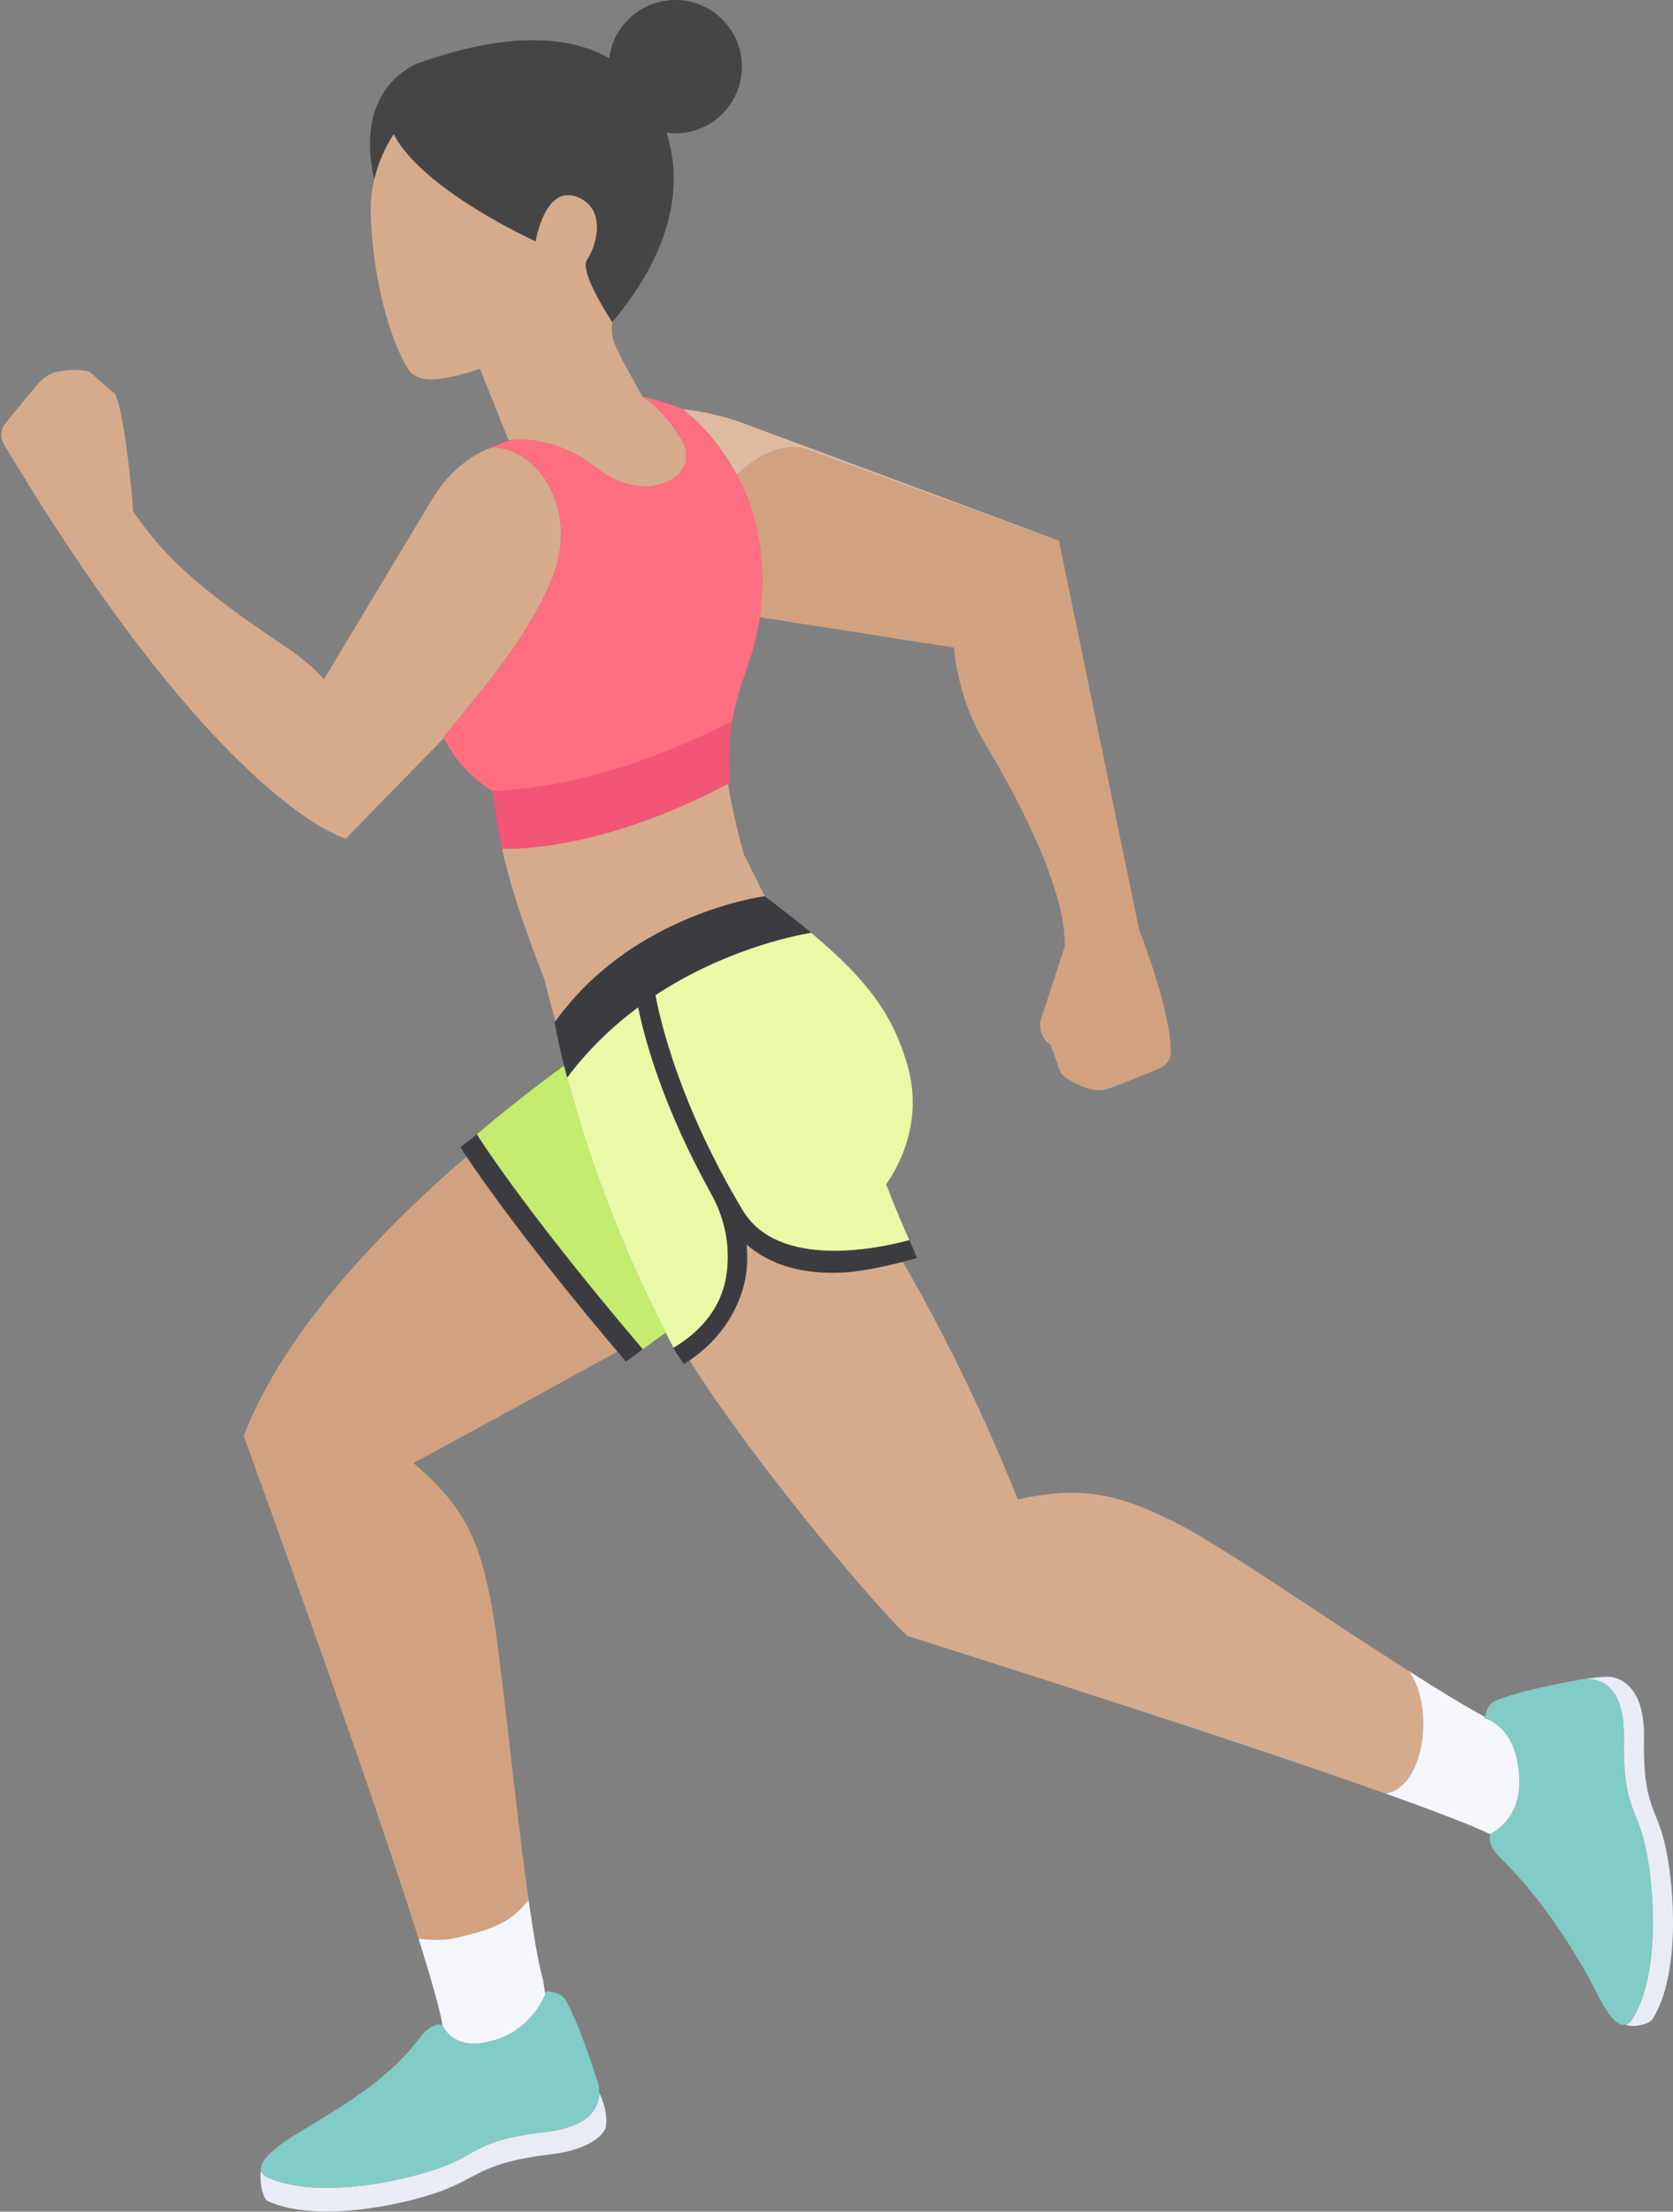 <?xml version="1.0" encoding="UTF-8"?><svg xmlns="http://www.w3.org/2000/svg" xmlns:xlink="http://www.w3.org/1999/xlink" height="539.8" preserveAspectRatio="xMidYMid meet" version="1.0" viewBox="-0.3 -0.0 408.5 539.8" width="408.5" zoomAndPan="magnify"><rect x="-0.3" y="-0.0" width="408.5" height="539.8" fill="#808080" stroke="none"/><defs><clipPath id="a"><path d="M 386 409 L 408.211 409 L 408.211 495 L 386 495 Z M 386 409"/></clipPath><clipPath id="b"><path d="M 63 510 L 148 510 L 148 539.762 L 63 539.762 Z M 63 510"/></clipPath></defs><g><g><path d="M 340.535 436.859 C 342.094 435.977 343.387 434.547 344.402 432.762 C 345.082 431.574 345.641 430.227 346.074 428.781 C 346.289 428.062 346.477 427.316 346.633 426.551 C 346.777 425.836 346.895 425.102 346.984 424.359 C 347.039 423.918 347.086 423.473 347.121 423.023 C 347.152 422.617 347.176 422.211 347.191 421.801 C 347.383 416.59 346.246 411.273 343.723 407.867 C 323.488 394.965 297.84 377.32 288.105 372.324 C 274.527 365.355 265.133 362.156 248.223 365.965 C 239.523 344.215 230.562 326.566 223.68 314.207 C 222.422 311.941 221.234 309.867 220.129 307.969 C 215.969 309.039 209.816 310.398 205.145 310.598 C 204.422 310.629 203.707 310.645 203.004 310.645 C 194.285 310.645 187.176 308.277 181.992 303.723 C 182.266 306.863 182.191 310.02 181.473 313.039 C 179.453 321.516 174.215 327.852 168.07 332 C 169.309 333.961 170.594 335.953 171.965 337.996 C 188.461 362.605 213.559 391.949 220.668 398.734 C 220.871 398.934 221.059 399.109 221.223 399.258 C 279.859 417.844 316.277 430.004 338 437.742 C 338.609 437.648 339.188 437.48 339.734 437.254 C 340.012 437.137 340.277 437.004 340.535 436.859" fill="#d6ab8c"/></g><g clip-path="url(#a)"><path d="M 401.117 424.098 C 401.32 413.016 396.465 409.793 393.199 409.301 C 391.445 409.035 386.988 409.73 386.988 409.73 C 386.988 409.73 386.879 409.758 386.723 409.797 C 389.668 409.648 396.438 410.75 396.191 424.098 C 395.883 441.141 399.301 440.887 401.469 450.812 C 403.641 460.742 405.117 482 398.27 492.781 C 397.836 493.469 397.301 493.969 396.664 494.148 C 398.602 495.004 402.391 494.051 403.195 492.781 C 410.043 482 408.562 460.742 406.395 450.812 C 404.223 440.887 400.809 441.141 401.117 424.098" fill="#e9ebf6"/></g><g clip-path="url(#b)"><path d="M 132.941 520.336 C 116.004 522.27 116.707 525.621 107.152 529.078 C 97.594 532.539 76.715 536.801 65.125 531.434 C 64.273 531.035 63.645 530.48 63.457 529.723 C 63.449 529.77 63.434 529.812 63.426 529.859 C 62.996 531.789 63.664 536.535 65.125 537.215 C 76.715 542.582 97.594 538.32 107.152 534.863 C 116.707 531.406 117.371 527.727 134.305 525.793 C 141.316 524.992 146.297 522.352 147.582 519.367 C 148.195 515.852 146.844 512.449 146.02 510.789 C 145.977 514.094 144.004 519.07 132.941 520.336" fill="#e9ebf6"/></g><g><path d="M 179.629 115.902 C 184.469 111.207 190.664 108.113 196.137 109.469 L 256.203 131.371 C 256.664 131.457 257.047 131.559 257.359 131.652 L 180.895 103.18 C 174.887 101.031 169.66 100.195 166.297 99.871 C 171.465 103.598 176.324 109.82 179.629 115.902" fill="#debaa1"/></g><g><path d="M 145.516 114.312 C 157.105 123.559 172.148 116.777 165.738 106.668 C 162.016 100.801 158.477 98.051 156.93 97.039 L 156.637 96.953 C 156.613 96.91 156.582 96.852 156.555 96.805 C 156.402 96.715 156.297 96.652 156.223 96.613 C 156.145 96.586 156.098 96.562 156.121 96.559 C 156.121 96.559 156.164 96.578 156.223 96.613 C 156.289 96.637 156.379 96.664 156.5 96.699 C 154.934 93.742 151.727 88.387 149.988 84.395 C 149.031 82.195 148.914 80.238 149.195 78.586 C 149.113 78.461 141.031 66.383 143.051 63.391 C 145.324 60.023 147.777 51.516 141.324 48.348 C 132.809 44.168 130.484 58.895 130.484 58.895 C 130.484 58.895 102.832 46.391 95.836 32.711 C 93.621 36.07 92.004 39.812 91.082 43.793 C 90.496 46.316 90.18 48.93 90.199 51.609 C 90.207 52.258 90.227 52.914 90.262 53.586 C 91.348 75.059 97.828 88.684 100.07 90.93 C 102.312 93.18 106.668 93.371 116.91 90.023 L 123.891 107.477 C 123.891 107.477 134.391 105.438 145.516 114.312" fill="#d6ab8c"/></g><g><path d="M 137.816 246.023 C 138.312 245.414 138.812 244.816 139.316 244.234 C 139.562 243.961 139.805 243.688 140.051 243.414 C 140.562 242.848 141.082 242.289 141.605 241.746 C 141.828 241.52 142.047 241.285 142.273 241.059 C 142.895 240.434 143.52 239.824 144.152 239.234 C 144.277 239.117 144.402 238.996 144.527 238.879 C 146.953 236.641 149.461 234.645 151.98 232.863 C 152.023 232.836 152.062 232.805 152.105 232.777 C 166.398 222.73 181.176 219.629 185.305 218.926 C 185.344 218.918 185.379 218.91 185.414 218.906 C 185.527 218.887 185.641 218.867 185.734 218.855 C 185.793 218.844 185.84 218.836 185.891 218.828 C 186.012 218.809 186.117 218.793 186.199 218.781 C 186.246 218.773 186.285 218.77 186.316 218.766 C 186.355 218.762 186.371 218.758 186.391 218.754 C 186.43 218.75 186.449 218.746 186.449 218.746 L 181.34 208.523 C 179.496 201.953 178.266 196.301 177.465 191.289 C 169.605 195.422 162.359 198.52 155.773 200.82 C 155.746 200.828 155.723 200.836 155.699 200.848 C 154.633 201.219 153.578 201.574 152.547 201.906 C 151.48 202.246 150.434 202.57 149.406 202.871 C 139.094 205.906 130.68 206.957 124.453 207.148 C 123.703 207.172 122.984 207.184 122.301 207.184 C 123.949 214.762 126.738 223.977 132.711 239.242 C 133.254 241.719 134.242 245.406 135.324 249.27 C 135.93 248.43 136.543 247.609 137.172 246.816 C 137.383 246.547 137.602 246.289 137.816 246.023" fill="#d6ab8c"/></g><g><path d="M 133.926 142.547 C 142.621 122.676 128.746 108.148 119.453 109.336 C 119.695 109.242 119.984 109.125 120.297 109 C 114.949 110.82 109.68 114.797 105.609 121.199 L 78.789 165.785 C 76.457 163.195 73.566 160.668 69.996 158.27 C 47.277 143.004 39.887 135.914 32.105 124.637 C 32.434 124.578 29.727 95.914 27.203 95.68 L 27.125 95.672 L 21.656 90.789 C 18.531 89.684 13.57 90.75 13.57 90.75 C 12.008 91.133 10.594 91.961 9.508 93.145 C 7.062 95.812 3.176 100.629 0.98 103.383 C -0.105 104.746 -0.328 106.641 0.512 108.172 C 53.34 196.656 84.141 204.68 84.141 204.68 L 108.039 180.176 C 108.219 180.477 108.402 180.77 108.586 181.059 C 108.395 180.68 108.203 180.301 108.035 179.906 C 114.992 171 127.23 157.852 133.926 142.547" fill="#d6ab8c"/></g><g><path d="M 277.422 227.629 L 277.402 227.711 L 277.117 227.688 Z M 196.137 109.469 C 190.664 108.113 184.469 111.207 179.629 115.902 C 180.793 118.051 181.766 120.176 182.488 122.168 C 185.805 131.312 186.617 141.098 185.211 150.637 L 232.641 158.051 C 233.312 166.188 236.191 174.723 239.965 181.016 C 261.352 216.723 259.355 229.121 259.773 230.676 L 253.965 248.488 C 253.164 250.895 254.07 253.539 256.172 254.953 L 256.238 254.996 L 258.703 261.902 C 260.926 264.367 265.789 265.801 265.789 265.801 C 267.344 266.211 268.98 266.16 270.504 265.641 C 273.93 264.465 279.645 262.098 282.887 260.727 C 284.496 260.047 285.598 258.488 285.59 256.746 C 285.547 246.961 278.793 229.324 277.812 226.824 L 258.277 131.996 C 258.277 131.996 257.957 131.836 257.359 131.652 C 257.047 131.559 256.664 131.457 256.203 131.371 L 196.137 109.469" fill="#d2a280"/></g><g><path d="M 130.484 58.895 C 130.484 58.895 132.809 44.168 141.324 48.348 C 147.777 51.516 145.324 60.023 143.051 63.391 C 141.031 66.383 149.113 78.461 149.195 78.586 C 149.195 78.586 149.199 78.594 149.199 78.594 C 161.762 63.82 165.375 49.938 163.883 38.785 C 163.609 36.773 163.156 34.605 162.477 32.395 C 163.168 32.484 163.867 32.547 164.582 32.547 C 173.566 32.547 180.855 25.258 180.855 16.273 C 180.855 7.285 173.566 -0.004 164.582 -0.004 C 156.297 -0.004 149.473 6.191 148.453 14.199 C 139.078 8.879 124.496 7.445 102.113 15.305 C 102.113 15.305 85.809 20.609 91.082 43.793 C 92.004 39.812 93.621 36.07 95.836 32.711 C 102.832 46.391 130.484 58.895 130.484 58.895" fill="#454545"/></g><g><path d="M 132.672 487.098 C 132.629 487.191 132.59 487.281 132.539 487.383 C 132.484 487.5 132.426 487.621 132.363 487.746 C 132.289 487.898 132.207 488.055 132.121 488.215 C 132.062 488.324 132.008 488.43 131.945 488.543 C 131.809 488.785 131.66 489.039 131.504 489.301 C 131.473 489.352 131.445 489.395 131.418 489.445 C 131.215 489.773 130.988 490.109 130.746 490.457 C 130.715 490.5 130.684 490.543 130.652 490.582 C 130.438 490.883 130.211 491.188 129.965 491.492 C 129.895 491.578 129.82 491.664 129.75 491.75 C 129.523 492.02 129.289 492.289 129.039 492.559 C 128.949 492.656 128.863 492.75 128.77 492.848 C 128.508 493.121 128.227 493.395 127.934 493.664 C 127.848 493.742 127.766 493.824 127.676 493.902 C 126.898 494.598 126.023 495.266 125.039 495.875 C 124.93 495.941 124.816 496 124.703 496.066 C 124.324 496.289 123.93 496.508 123.516 496.715 C 123.34 496.801 123.156 496.883 122.977 496.965 C 122.598 497.141 122.211 497.301 121.809 497.453 C 121.602 497.531 121.395 497.609 121.18 497.684 C 120.758 497.828 120.312 497.957 119.859 498.078 C 119.656 498.133 119.457 498.195 119.246 498.242 C 118.578 498.402 117.887 498.535 117.156 498.633 C 109.762 499.621 107.73 494.234 107.73 494.234 C 105.812 493.703 103.656 495.398 102.363 497.152 C 93.027 509.809 77.32 517.25 69.812 522.309 C 64.547 525.852 63.082 528.199 63.457 529.723 C 63.645 530.48 64.273 531.035 65.125 531.434 C 76.715 536.801 97.594 532.539 107.152 529.078 C 116.707 525.621 116.004 522.27 132.941 520.336 C 144.004 519.07 145.977 514.094 146.02 510.789 C 146.039 509.039 145.516 507.758 145.516 507.758 C 145.516 507.758 141.539 494.84 137.871 488.277 C 136.457 485.746 133.484 486.453 133.188 485.812 C 133.188 485.812 133.074 486.156 132.844 486.707 C 132.793 486.828 132.734 486.957 132.672 487.098" fill="#82ccc7"/></g><g><path d="M 398.27 492.781 C 405.117 482 403.641 460.742 401.469 450.812 C 399.301 440.887 395.883 441.141 396.191 424.098 C 396.438 410.75 389.668 409.648 386.723 409.797 C 385.906 409.84 385.383 409.977 385.383 409.977 C 385.383 409.977 372.051 412.219 365.062 414.988 C 362.367 416.059 362.68 419.102 362.004 419.309 C 362.004 419.309 363.906 419.699 365.926 421.559 C 366.328 421.934 366.738 422.363 367.137 422.859 C 367.402 423.191 367.668 423.555 367.922 423.949 C 368.68 425.137 369.367 426.613 369.859 428.453 C 370.027 429.07 370.168 429.723 370.289 430.422 C 370.523 431.812 370.66 433.379 370.66 435.137 C 370.66 444.383 363.664 447.555 363.664 447.555 C 363.645 447.602 363.645 447.648 363.625 447.695 C 362.969 449.504 364.32 451.785 365.852 453.262 C 377.164 464.18 385.816 478.828 389.84 486.938 C 392.855 493.008 395.082 494.602 396.664 494.148 C 397.301 493.969 397.836 493.469 398.27 492.781" fill="#82ccc7"/></g><g><path d="M 59.207 350.43 C 82.434 414.539 95.305 452.184 101.891 473.148 C 103.695 473.371 105.84 473.582 108.316 473.363 C 108.426 473.355 108.527 473.352 108.641 473.34 C 109.512 473.25 110.426 473.105 111.379 472.891 C 118.535 471.258 122.273 469.625 124.859 467.668 C 125.078 467.5 125.281 467.336 125.484 467.164 C 125.523 467.133 125.566 467.102 125.605 467.07 C 125.711 466.977 125.809 466.883 125.914 466.789 C 126.5 466.266 127.039 465.719 127.559 465.141 C 127.965 464.684 128.359 464.211 128.762 463.719 C 125.379 439.762 122.016 404.371 119.871 392.598 C 117.133 377.582 113.953 368.184 100.637 357.09 C 100.637 357.09 123.855 344.539 150.461 329.867 C 128.566 303.949 117.371 287.91 113.613 282.285 C 94.305 298.902 69.418 324.051 59.207 350.43" fill="#d2a280"/></g><g><path d="M 112.129 280.008 C 112.129 280.008 112.609 280.777 113.613 282.285 C 117.371 287.91 128.566 303.949 150.461 329.867 C 151.145 330.676 151.824 331.484 152.527 332.312 C 153.883 331.312 155.574 330.078 156.656 329.301 C 127.254 294.723 116.133 276.84 116.133 276.84 C 114.914 277.848 113.262 279.047 112.129 280.008" fill="#3c3c40"/></g><g><path d="M 138.184 262.988 C 137.914 261.965 137.668 261.016 137.438 260.098 C 129.23 266.059 122.062 271.812 116.133 276.84 C 116.133 276.84 127.254 294.723 156.656 329.301 C 158.887 327.652 160.723 326.324 162.246 325.246 C 154.246 309.531 144.645 287.754 138.223 262.941 C 138.211 262.957 138.195 262.973 138.184 262.988" fill="#c4ec6f"/></g><g><path d="M 125.914 466.789 C 125.809 466.883 125.711 466.977 125.605 467.07 C 125.566 467.102 125.523 467.133 125.484 467.164 C 125.281 467.336 125.078 467.5 124.859 467.668 C 122.273 469.625 118.535 471.258 111.379 472.891 C 110.426 473.105 109.512 473.25 108.641 473.34 C 108.527 473.352 108.426 473.355 108.316 473.363 C 105.84 473.582 103.695 473.371 101.891 473.148 C 105.508 484.664 107.238 491.176 107.73 494.234 C 107.73 494.234 109.762 499.621 117.156 498.633 C 117.887 498.535 118.578 498.402 119.246 498.242 C 119.457 498.195 119.656 498.133 119.859 498.078 C 120.312 497.957 120.758 497.828 121.18 497.684 C 121.395 497.609 121.602 497.531 121.809 497.453 C 122.211 497.301 122.598 497.141 122.977 496.965 C 123.156 496.883 123.34 496.801 123.516 496.715 C 123.93 496.508 124.324 496.289 124.703 496.066 C 124.816 496 124.93 495.941 125.039 495.875 C 126.023 495.266 126.898 494.598 127.676 493.902 C 127.766 493.824 127.848 493.742 127.934 493.664 C 128.227 493.395 128.508 493.121 128.77 492.848 C 128.863 492.75 128.949 492.656 129.039 492.559 C 129.289 492.289 129.523 492.02 129.75 491.75 C 129.82 491.664 129.895 491.578 129.965 491.492 C 130.211 491.188 130.438 490.883 130.652 490.582 C 130.684 490.543 130.715 490.5 130.746 490.457 C 130.988 490.109 131.215 489.773 131.418 489.445 C 131.445 489.395 131.473 489.352 131.504 489.301 C 131.66 489.039 131.809 488.785 131.945 488.543 C 132.008 488.43 132.062 488.324 132.121 488.215 C 132.207 488.055 132.289 487.898 132.363 487.746 C 132.426 487.621 132.484 487.5 132.539 487.383 C 132.59 487.281 132.629 487.191 132.672 487.098 C 132.734 486.957 132.793 486.828 132.844 486.707 C 132.664 485.605 132.488 484.461 132.309 483.277 C 131.16 479.219 129.961 472.188 128.766 463.715 C 128.359 464.211 127.965 464.684 127.559 465.141 C 127.039 465.719 126.5 466.266 125.914 466.789" fill="#f5f6fb"/></g><g><path d="M 370.66 435.137 C 370.66 433.379 370.523 431.812 370.289 430.422 C 370.168 429.723 370.027 429.07 369.859 428.453 C 369.367 426.613 368.68 425.137 367.922 423.949 C 367.668 423.555 367.402 423.191 367.137 422.859 C 366.738 422.363 366.328 421.934 365.926 421.559 C 363.906 419.699 362.004 419.309 362.004 419.309 C 362.105 419.277 362.18 419.168 362.254 419.023 C 357.391 416.418 350.898 412.441 343.723 407.867 C 346.246 411.273 347.383 416.59 347.191 421.801 C 347.176 422.211 347.152 422.617 347.121 423.023 C 347.086 423.473 347.039 423.918 346.984 424.359 C 346.895 425.102 346.777 425.836 346.633 426.551 C 346.477 427.316 346.289 428.062 346.074 428.781 C 345.641 430.227 345.082 431.574 344.402 432.762 C 343.387 434.547 342.094 435.977 340.535 436.859 C 340.277 437.004 340.012 437.137 339.734 437.254 C 339.188 437.48 338.609 437.648 338 437.742 C 351.926 442.703 359.805 445.844 363.625 447.695 C 363.645 447.648 363.645 447.602 363.664 447.555 C 363.664 447.555 370.66 444.383 370.66 435.137" fill="#f5f6fb"/></g><g><path d="M 178.473 176.043 C 179.355 170.914 180.863 166.551 182.379 162.191 C 183.691 158.426 184.633 154.551 185.211 150.637 C 186.617 141.098 185.805 131.312 182.488 122.168 C 181.766 120.176 180.793 118.051 179.629 115.902 C 176.324 109.82 171.465 103.598 166.297 99.871 C 166.191 99.797 166.09 99.715 165.984 99.641 C 162.988 98.402 157.914 97.121 156.5 96.699 C 156.379 96.664 156.289 96.637 156.223 96.613 C 156.297 96.652 156.402 96.715 156.555 96.805 C 156.664 96.871 156.785 96.945 156.93 97.039 C 158.477 98.051 162.016 100.801 165.738 106.668 C 172.148 116.777 157.105 123.559 145.516 114.312 C 134.391 105.438 123.891 107.477 123.891 107.477 C 123.891 107.477 121.816 108.379 120.297 109 C 119.984 109.125 119.695 109.242 119.453 109.336 C 128.746 108.148 142.621 122.676 133.926 142.547 C 127.23 157.852 114.992 171 108.035 179.906 C 108.203 180.301 108.395 180.68 108.586 181.059 C 112.309 188.477 119.242 192.676 119.867 193.043 C 132.312 192.676 152.375 189.363 178.473 176.039 C 178.473 176.039 178.473 176.043 178.473 176.043" fill="#ff6e81"/></g><g><path d="M 156.223 96.613 C 156.164 96.578 156.121 96.559 156.121 96.559 C 156.098 96.562 156.145 96.586 156.223 96.613" fill="#ff6e81"/></g><g><path d="M 177.957 191.035 C 177.938 191.047 177.922 191.055 177.906 191.062 C 177.922 191.055 177.938 191.047 177.957 191.035" fill="#ff6e81"/></g><g><path d="M 155.773 200.82 C 155.746 200.828 155.723 200.836 155.699 200.848 C 155.723 200.836 155.746 200.828 155.773 200.82" fill="#ff6e81"/></g><g><path d="M 152.547 201.906 C 151.48 202.246 150.434 202.57 149.406 202.871 C 150.434 202.57 151.48 202.246 152.547 201.906" fill="#ff6e81"/></g><g><path d="M 149.406 202.871 C 150.434 202.57 151.48 202.246 152.547 201.906 C 153.578 201.574 154.633 201.219 155.699 200.848 C 155.723 200.836 155.746 200.828 155.773 200.82 C 162.359 198.52 169.605 195.422 177.465 191.289 C 177.613 191.211 177.758 191.141 177.906 191.062 C 177.922 191.055 177.938 191.047 177.957 191.035 C 177.957 191.035 177.957 191.031 177.953 191.027 C 177.887 190.266 177.836 189.523 177.793 188.793 C 177.777 188.512 177.77 188.242 177.758 187.969 C 177.738 187.527 177.719 187.086 177.711 186.66 C 177.699 186.316 177.703 185.98 177.699 185.645 C 177.699 185.305 177.695 184.965 177.699 184.633 C 177.703 184.254 177.715 183.883 177.727 183.512 C 177.734 183.242 177.742 182.973 177.754 182.707 C 177.773 182.301 177.797 181.898 177.824 181.504 C 177.84 181.297 177.852 181.086 177.867 180.879 C 177.902 180.445 177.941 180.016 177.984 179.594 C 178 179.445 178.016 179.297 178.031 179.152 C 178.086 178.688 178.141 178.23 178.203 177.777 C 178.215 177.691 178.227 177.609 178.238 177.527 C 178.312 177.023 178.387 176.527 178.473 176.043 C 178.473 176.043 178.473 176.039 178.473 176.039 C 152.375 189.363 132.312 192.676 119.867 193.043 C 119.895 193.059 119.93 193.078 119.93 193.078 C 120.008 193.625 120.086 194.156 120.16 194.691 C 120.172 194.766 120.18 194.844 120.191 194.922 C 120.273 195.484 120.352 196.047 120.434 196.605 C 120.438 196.613 120.438 196.625 120.438 196.637 C 120.605 197.785 120.777 198.918 120.961 200.059 C 120.961 200.066 120.965 200.074 120.965 200.082 C 121.059 200.652 121.152 201.223 121.25 201.797 C 121.352 202.371 121.453 202.949 121.562 203.531 C 121.562 203.543 121.566 203.555 121.57 203.566 C 121.68 204.152 121.793 204.742 121.91 205.34 C 122.035 205.941 122.16 206.555 122.297 207.176 C 122.297 207.18 122.297 207.18 122.301 207.184 C 122.984 207.184 123.703 207.172 124.453 207.148 C 130.68 206.957 139.094 205.906 149.406 202.871" fill="#f25575"/></g><g><path d="M 176.922 312.094 C 178.195 305.336 177.059 298.02 173.387 291.426 C 161.461 269.895 157.07 253.422 155.523 245.828 C 149.395 250.371 143.422 255.992 138.223 262.941 C 144.645 287.754 154.246 309.531 162.246 325.246 C 162.898 326.527 163.539 327.77 164.164 328.965 C 169.902 325.523 175.387 320.223 176.922 312.094" fill="#eaf9a6"/></g><g><path d="M 181.02 295.371 C 189.656 309.785 213.68 304.879 221.727 302.688 C 217.52 293.215 216.648 290.309 216.059 289.062 C 216.746 287.98 225.945 275.922 221.223 259.805 C 217.664 247.664 211.633 239.273 197.727 227.645 C 192.875 228.48 176.25 232 159.73 242.887 C 161.074 249.949 165.898 270.141 181.02 295.371" fill="#eaf9a6"/></g><g><path d="M 186.453 218.746 L 186.449 218.746 C 186.449 218.746 186.43 218.75 186.391 218.754 C 186.418 218.75 186.453 218.746 186.453 218.746" fill="#eaf9a6"/></g><g><path d="M 181.473 313.039 C 182.191 310.02 182.266 306.863 181.992 303.723 C 187.176 308.277 194.285 310.645 203.004 310.645 C 203.707 310.645 204.422 310.629 205.145 310.598 C 209.816 310.398 215.969 309.039 220.129 307.969 C 221.586 307.598 222.805 307.258 223.621 307.016 C 223.23 306.309 222.457 304.109 221.727 302.688 C 213.68 304.879 189.656 309.785 181.02 295.371 C 165.898 270.141 161.074 249.949 159.73 242.887 C 176.25 232 192.875 228.48 197.727 227.645 C 197.742 227.645 197.762 227.641 197.773 227.637 C 195.102 225.426 192.129 223.086 188.859 220.582 C 188.07 219.977 187.277 219.371 186.453 218.746 C 186.453 218.746 186.418 218.75 186.391 218.754 C 186.371 218.758 186.355 218.762 186.316 218.766 C 186.285 218.77 186.246 218.773 186.199 218.781 C 186.117 218.793 186.012 218.809 185.891 218.828 C 185.84 218.836 185.793 218.844 185.734 218.855 C 185.641 218.867 185.527 218.887 185.414 218.906 C 185.379 218.91 185.344 218.918 185.305 218.926 C 181.176 219.629 166.398 222.73 152.105 232.777 C 152.062 232.805 152.023 232.836 151.98 232.863 C 149.461 234.645 146.953 236.641 144.527 238.879 C 144.402 238.996 144.277 239.117 144.152 239.234 C 143.52 239.824 142.895 240.434 142.273 241.059 C 142.047 241.285 141.828 241.52 141.605 241.746 C 141.082 242.289 140.562 242.848 140.051 243.414 C 139.805 243.688 139.562 243.961 139.316 244.234 C 138.812 244.816 138.312 245.414 137.816 246.023 C 137.602 246.289 137.383 246.547 137.172 246.816 C 136.543 247.609 135.93 248.43 135.324 249.27 C 135.262 249.355 135.195 249.438 135.133 249.523 C 135.727 252.922 136.406 256.051 137.438 260.098 C 137.668 261.016 137.914 261.965 138.184 262.988 C 138.195 262.973 138.211 262.957 138.223 262.941 C 143.422 255.992 149.395 250.371 155.523 245.828 C 157.07 253.422 161.461 269.895 173.387 291.426 C 177.059 298.02 178.195 305.336 176.922 312.094 C 175.387 320.223 169.902 325.523 164.164 328.965 C 164.133 328.984 164.102 329.008 164.066 329.027 C 164.496 329.68 166.219 332.266 166.66 332.91 C 167.137 332.621 167.605 332.316 168.07 332 C 174.215 327.852 179.453 321.516 181.473 313.039" fill="#3c3c40"/></g></g></svg>